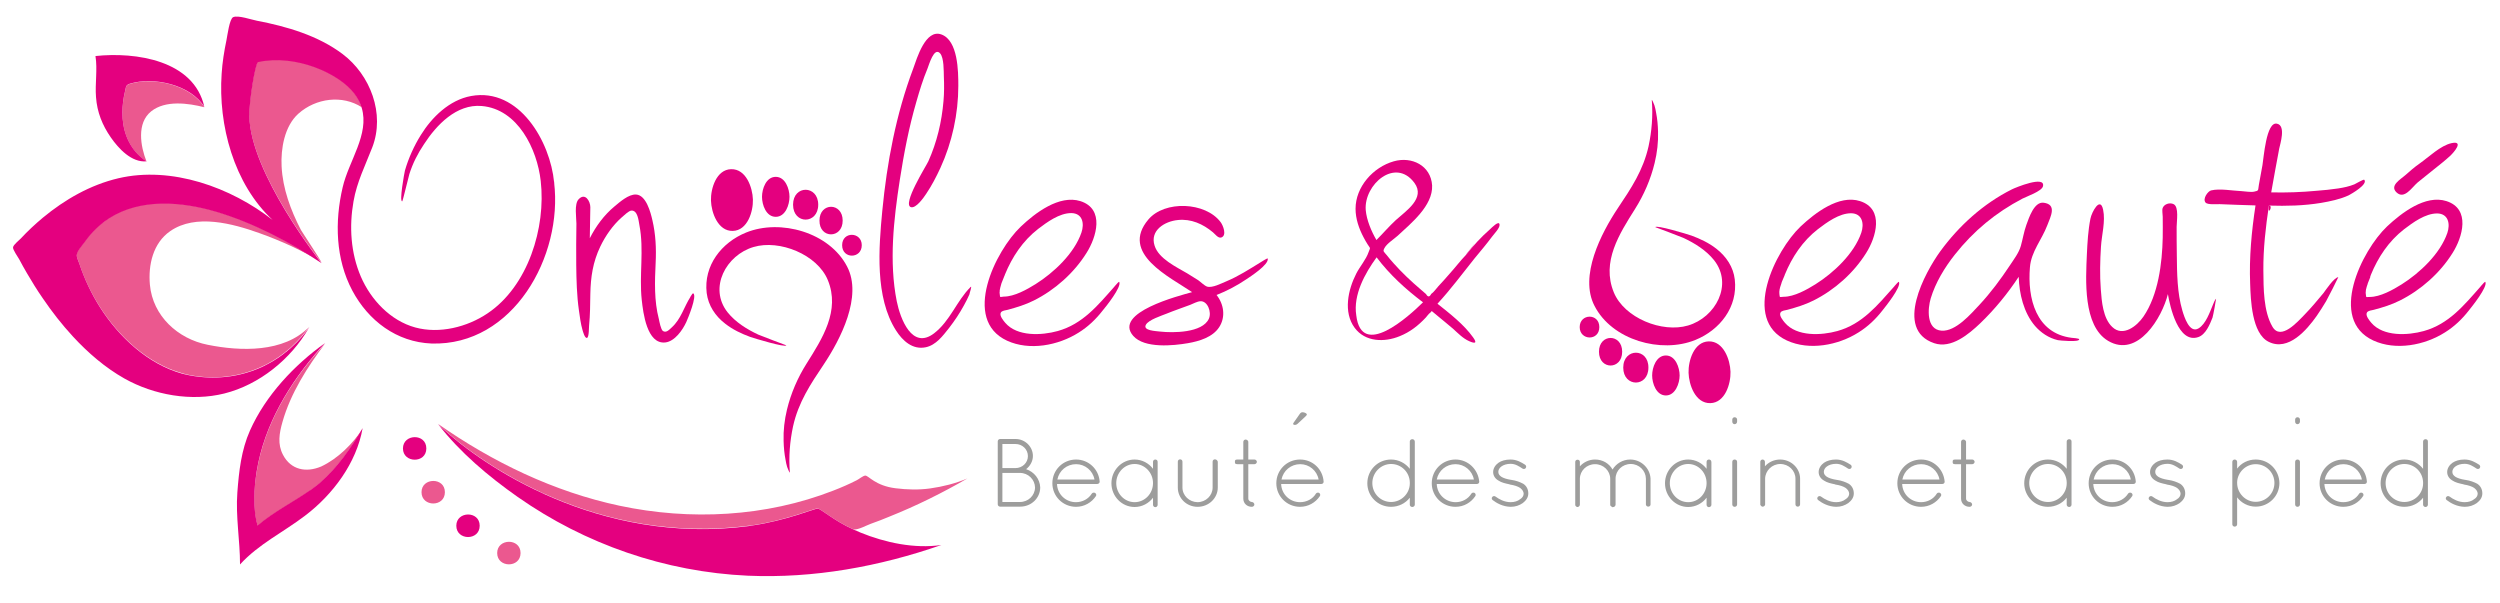 <?xml version="1.0" encoding="utf-8"?>
<!-- Generator: Adobe Illustrator 19.2.0, SVG Export Plug-In . SVG Version: 6.00 Build 0)  -->
<svg version="1.1" id="Layer_1" xmlns="http://www.w3.org/2000/svg" xmlns:xlink="http://www.w3.org/1999/xlink" x="0px" y="0px"
	 viewBox="0 0 1400.9 337.8" style="enable-background:new 0 0 1400.9 337.8;" xml:space="preserve">
<style type="text/css">
	.st0{fill:none;}
	.st1{fill:#9D9D9C;}
	.st2{fill:#EB588F;}
	.st3{fill:#E4007F;}
	.st4{fill:none;stroke:#E4007F;stroke-width:0;stroke-linecap:round;stroke-linejoin:round;}
</style>
<g>
	<path class="st0" d="M624.6,160.5C624.6,160.5,624.6,160.5,624.6,160.5C624.6,160.5,624.6,160.5,624.6,160.5z"/>
	<path class="st0" d="M999.5,166.4c5.9-0.1,12.9-4,17.8-7c10.3-6.5,21.7-17.2,25.7-28.9c1.7-5,0.7-10.8-5.7-10.9
		c-6.6-0.1-13.6,5-18.6,8.8c-8.6,6.6-14.5,15.6-18.6,25.6c-0.9,2.1-0.5,1.1,0,0.1c-1.1,2.7-3.4,7.6-3,10.6
		C997.4,167.1,997,166.4,999.5,166.4z"/>
	<path class="st0" d="M1061.4,160.5C1061.5,160.5,1061.5,160.5,1061.4,160.5C1061.4,160.5,1061.4,160.5,1061.4,160.5z"/>
	<path class="st0" d="M482,298.3c-1.2-0.5-2.4-1-3.5-1.5C496.5,304.6,488.1,300.9,482,298.3z"/>
	<path class="st0" d="M1076.5,245.1c-5.2,0-9.5,3.6-10.5,8.6h20.8C1085.9,248.7,1081.5,245.1,1076.5,245.1z"/>
	<path class="st0" d="M1147.6,260.1c-5.8,0-10.5,4.8-10.5,10.7c0,5.8,4.8,10.6,10.5,10.6c5.7,0,10.3-4.5,10.5-10.1v-0.9
		C1157.9,264.7,1153.3,260.1,1147.6,260.1z"/>
	<path class="st0" d="M387,166.4c0.2-0.4,0.3-0.6,0.4-0.7C387.2,166.1,387,166.5,387,166.4z"/>
	<path class="st0" d="M603,245.1c-5.2,0-9.5,3.6-10.5,8.6h20.8C612.4,248.7,608,245.1,603,245.1z"/>
	<path class="st0" d="M779.5,260.1c-5.8,0-10.5,4.8-10.5,10.7c0,5.8,4.8,10.6,10.5,10.6c5.7,0,10.3-4.5,10.5-10.1v-0.9
		C789.8,264.7,785.2,260.1,779.5,260.1z"/>
	<path class="st0" d="M728.5,245.1c-5.2,0-9.5,3.6-10.5,8.6h20.8C737.9,248.7,733.6,245.1,728.5,245.1z"/>
	<path class="st0" d="M782.3,123.3c5.6-5.2,16.7-12.3,10.4-20.8c-10.7-14.6-28.4,0.9-27.3,15.2c0.4,5.7,3.1,12,6,16.8
		C775.1,130.8,778.5,126.9,782.3,123.3z"/>
	<path class="st0" d="M771.4,144.2c-6.5,8.9-13.1,21-11.4,32.5c2.9,24.7,29.3,0.7,37.4-7.3C787.7,162.2,778.6,153.9,771.4,144.2z"/>
	<path class="st0" d="M946,260c-5.6,0-10.3,4.8-10.3,10.7s4.7,10.7,10.3,10.7c5.7,0,10.3-4.7,10.3-10.7S951.7,260,946,260z"/>
	<path class="st0" d="M635.8,260c-5.6,0-10.3,4.8-10.3,10.7s4.7,10.7,10.3,10.7c5.7,0,10.3-4.7,10.3-10.7S641.4,260,635.8,260z"/>
	<path class="st0" d="M55.2,126.4c2.4-1.9,4.5-3.5,5.9-4.5C59,123.3,57.1,124.8,55.2,126.4z"/>
	<path class="st0" d="M672.6,168.8c-1.7,0.1-4.1,1.5-5.6,2c-4.5,1.6-9,3.2-13.4,5c-2.7,1.1-10,3.5-11.5,6.2c-1.8,3.3,5.6,3.5,8,3.8
		c7.1,0.8,23.7,0.8,27.3-7.2C679.1,174.8,676.6,168.5,672.6,168.8z"/>
	<path class="st0" d="M562.7,166.4c5.9-0.1,12.9-4,17.8-7c10.3-6.5,21.7-17.2,25.7-28.9c1.7-5,0.7-10.8-5.7-10.9
		c-6.6-0.1-13.6,5-18.6,8.8c-8.6,6.6-14.5,15.6-18.6,25.6c-0.9,2.1-0.5,1.1,0,0.1c-1.1,2.7-3.4,7.6-3,10.6
		C560.5,167.1,560.1,166.4,562.7,166.4z"/>
	<path class="st0" d="M815.6,245.1c-5.2,0-9.5,3.6-10.5,8.6h20.8C825,248.7,820.6,245.1,815.6,245.1z"/>
	<path class="st0" d="M1347.3,260.1c-5.8,0-10.5,4.8-10.5,10.7c0,5.8,4.8,10.6,10.5,10.6c5.7,0,10.3-4.5,10.5-10.1v-0.9
		C1357.6,264.7,1353,260.1,1347.3,260.1z"/>
	<path class="st0" d="M159,197.9c-3.8,2.9-8,5.4-12.3,7.5C151.1,203.3,155.2,200.8,159,197.9z"/>
	<path class="st0" d="M146.2,205.6c-0.4,0.2-0.7,0.3-1.1,0.5C145.5,205.9,145.8,205.7,146.2,205.6z"/>
	<path class="st0" d="M160.7,196.5c-0.5,0.4-1,0.8-1.5,1.2C159.7,197.3,160.2,196.9,160.7,196.5z"/>
	<path class="st0" d="M1313.1,245.1c-5.2,0-9.5,3.6-10.5,8.6h20.8C1322.6,248.7,1318.2,245.1,1313.1,245.1z"/>
	<path class="st0" d="M162.2,195.2c-0.3,0.2-0.6,0.5-0.9,0.7C161.7,195.7,161.9,195.5,162.2,195.2z"/>
	<path class="st0" d="M1390.1,160.5C1390.1,160.5,1390.1,160.5,1390.1,160.5C1390.1,160.5,1390.1,160.5,1390.1,160.5z"/>
	<path class="st0" d="M101.9,209.1c0.8,0.2,1.7,0.5,2.5,0.6c-0.7-0.2-1.5-0.4-2.2-0.6C102.1,209.1,102,209.1,101.9,209.1z"/>
	<path class="st0" d="M1328.1,166.4c5.9-0.1,12.9-4,17.8-7c10.3-6.5,21.7-17.2,25.7-28.9c1.7-5,0.7-10.8-5.7-10.9
		c-6.6-0.1-13.6,5-18.6,8.8c-8.6,6.6-14.5,15.6-18.6,25.6c-0.9,2.1-0.5,1.1,0,0.1c-1.1,2.7-3.4,7.6-3,10.6
		C1326,167.1,1325.6,166.4,1328.1,166.4z"/>
	<path class="st0" d="M78.9,88.1c-0.1-0.1-0.1-0.1-0.2-0.2C78.8,88,78.9,88,78.9,88.1z"/>
	<path class="st0" d="M245.4,237.7c0.7,0.7,1.6,1.5,2.4,2.3C247.1,239.2,246.2,238.4,245.4,237.7z"/>
	<path class="st0" d="M1264,260.1c-5.5,0-10.2,4.4-10.4,10.1v0.4c0,5.8,4.8,10.6,10.4,10.6c5.8-0.1,10.5-4.8,10.5-10.6
		S1269.8,260.1,1264,260.1z"/>
	<path class="st0" d="M1183.7,245.1c-5.2,0-9.5,3.6-10.5,8.6h20.8C1193.1,248.7,1188.7,245.1,1183.7,245.1z"/>
	<path class="st0" d="M80.6,89.3c-0.1-0.1-0.3-0.2-0.4-0.3C80.3,89.1,80.4,89.2,80.6,89.3z"/>
	<path class="st0" d="M421.3,294.5c-0.6,0.1-1.1,0.2-1.7,0.2c0.2,0,0.3,0,0.5-0.1C420.5,294.7,420.9,294.6,421.3,294.5z"/>
	<path class="st0" d="M144.3,294.6c-2.6-9.6-2-20.4-0.5-30.2C142.2,274.2,141.6,285,144.3,294.6z"/>
	<path class="st0" d="M163.6,194c-0.1,0-0.1,0.1-0.1,0.1C163.5,194.1,163.5,194.1,163.6,194z"/>
	<path class="st0" d="M182.2,192.4c-0.9,0.9-1.7,1.9-2.6,2.8C180.5,194.3,181.3,193.3,182.2,192.4z"/>
	<path class="st1" d="M575,262.9c2.2-1.7,3.8-4.4,3.8-7.4c0-5.2-4.4-9.5-9.7-9.5h-8.7c-0.7,0-1.3,0.6-1.3,1.3v35.3
		c0,0.7,0.6,1.3,1.3,1.3h11.3c6.2,0,11.2-4.8,11.2-10.8C582.7,268.4,579.5,264.4,575,262.9z M561.7,248.8h7.3c3.9,0,7,3,7,6.8
		c0,3.7-3.1,6.7-7,6.7h-7.3V248.8z M571.5,281.3h-9.8V265h9.8c4.7,0,8.4,3.7,8.5,8.2C579.9,277.7,576.2,281.3,571.5,281.3z"/>
	<path class="st1" d="M603,257.5c-7.4,0-13.3,5.9-13.3,13.3c0,7.3,5.9,13.2,13.3,13.2c4.6,0,8.7-2.4,11.1-6c0.4-0.6,0.2-1.4-0.5-1.8
		c-0.6-0.3-1.4-0.2-1.8,0.4c-1.9,3-5.2,4.8-8.9,4.8c-5.7,0-10.4-4.4-10.6-10.2h22.5c0.7,0,1.4-0.5,1.4-1.2v-0.2
		C615.7,262.9,610,257.5,603,257.5z M592.5,268.7c1-5,5.3-8.6,10.5-8.6c5,0,9.4,3.6,10.3,8.6H592.5z"/>
	<path class="st1" d="M647.4,257.5c-0.7,0-1.3,0.5-1.3,1.3v3.9c-2.3-3.1-6.1-5.2-10.3-5.2c-7.2,0-13,6-13,13.3s5.8,13.3,13,13.3
		c4.2,0,8-2.1,10.3-5.2v4c0,0.7,0.6,1.3,1.3,1.3c0.7,0,1.3-0.6,1.3-1.3v-23.9C648.8,258,648.1,257.5,647.4,257.5z M635.8,281.4
		c-5.6,0-10.3-4.7-10.3-10.7c0-5.9,4.7-10.7,10.3-10.7c5.6,0,10.3,4.8,10.3,10.7C646.1,276.7,641.4,281.4,635.8,281.4z"/>
	<path class="st1" d="M680.8,257.4c-0.7,0-1.3,0.5-1.3,1.3v14.5c0,4.5-3.8,8.2-8.5,8.2c-4.6-0.1-8.4-3.7-8.4-8.2v-14.5
		c0-0.8-0.6-1.3-1.3-1.3s-1.3,0.5-1.3,1.3v14.5c0,6,4.9,10.8,11.1,10.8c6.3,0,11.3-4.9,11.3-10.8v-14.5
		C682.2,258,681.6,257.4,680.8,257.4z"/>
	<path class="st1" d="M703,257.5h-3.5v-9.9c0-0.6-0.7-1.3-1.5-1.3c-0.7,0-1.3,0.6-1.3,1.3v9.9h-3.4c-1.3,0-1.3,0.6-1.3,1.3
		s0,1.3,1.3,1.3h3.4v19.3c0,2.7,2.1,4.6,4.8,4.6c0.7,0,1.4-0.6,1.4-1.3c0-0.7-0.7-1.4-1.4-1.4c-0.7,0-2-0.7-2-1.9v-19.3h3.5
		c0.7,0,1.3-0.7,1.3-1.3S703.7,257.5,703,257.5z"/>
	<path class="st1" d="M728.5,257.5c-7.4,0-13.3,5.9-13.3,13.3c0,7.3,5.9,13.2,13.3,13.2c4.6,0,8.7-2.4,11.1-6
		c0.4-0.6,0.2-1.4-0.4-1.8c-0.6-0.3-1.4-0.2-1.8,0.4c-1.8,3-5.2,4.8-8.9,4.8c-5.7,0-10.4-4.4-10.6-10.2h22.5c0.7,0,1.3-0.5,1.3-1.2
		v-0.2C741.2,262.9,735.6,257.5,728.5,257.5z M718.1,268.7c1-5,5.3-8.6,10.5-8.6c5,0,9.4,3.6,10.3,8.6H718.1z"/>
	<path class="st1" d="M725.4,238.1c0.7,0,1.1-0.1,1.8-0.7l4.5-4.2c0.3-0.3,0.6-0.6,0.6-1c0-0.5-1.3-1.2-2.4-1.2
		c-0.7,0-1.1,0.3-1.6,1l-3.5,5c-0.1,0.2-0.2,0.4-0.2,0.6C724.7,237.9,725,238.1,725.4,238.1z"/>
	<path class="st1" d="M791.4,246.1c-0.8,0-1.4,0.6-1.4,1.3v15.3c-2.4-3.1-6.2-5.2-10.5-5.2c-7.4,0-13.3,5.9-13.3,13.3
		c0,7.3,5.9,13.2,13.3,13.2c4.3,0,8.1-2,10.5-5.1v3.9c0,0.7,0.6,1.3,1.4,1.3c0.7,0,1.4-0.6,1.4-1.3v-35.3
		C792.8,246.7,792.2,246.1,791.4,246.1z M790,271.2c-0.2,5.6-4.9,10.1-10.5,10.1c-5.8,0-10.5-4.7-10.5-10.6
		c0-5.9,4.8-10.7,10.5-10.7c5.7,0,10.3,4.5,10.5,10.2V271.2z"/>
	<path class="st1" d="M815.6,257.5c-7.4,0-13.3,5.9-13.3,13.3c0,7.3,5.9,13.2,13.3,13.2c4.7,0,8.7-2.4,11.1-6
		c0.4-0.6,0.2-1.4-0.4-1.8c-0.6-0.3-1.4-0.2-1.8,0.4c-1.8,3-5.2,4.8-8.8,4.8c-5.7,0-10.4-4.4-10.6-10.2h22.5c0.7,0,1.3-0.5,1.3-1.2
		v-0.2C828.2,262.9,822.6,257.5,815.6,257.5z M805.1,268.7c1-5,5.3-8.6,10.5-8.6c5,0,9.4,3.6,10.3,8.6H805.1z"/>
	<path class="st1" d="M853.6,271.1c-1.9-1-4-1.8-6.7-2.2h-0.1c-2.5-0.4-4.4-1-5.6-1.8c-1.1-0.8-1.6-1.6-1.6-2.7s0.6-2.2,1.7-3
		c1.2-0.9,3-1.5,5.2-1.5c2.7,0,4.7,1.4,6.7,2.7c0.6,0.4,1.5,0.2,1.8-0.4c0.4-0.6,0.2-1.4-0.4-1.8c-2.1-1.3-4.6-2.9-8.2-2.9
		c-2.8,0-5.1,0.7-6.7,1.8c-1.7,1.2-3,3.1-3,5.2c0,2.1,1.2,3.8,3,4.8c1.6,1.1,3.8,1.6,6.2,2.1l0.1,0.1c2.7,0.4,4.6,1.1,5.8,1.9
		c1.4,1.1,1.9,2,2,3.2c0,1.2-0.7,2.4-2.1,3.2c-1.2,1-3.1,1.6-5.2,1.6c-3.5,0-6.5-1.7-8.4-3.1c-0.6-0.5-1.5-0.4-1.9,0.2
		c-0.4,0.5-0.4,1.2,0.2,1.7c2.2,1.7,5.7,3.7,10.1,3.8c2.7,0,4.9-0.8,6.8-2.1c1.8-1.4,3.1-3.1,3.1-5.4S855.4,272.3,853.6,271.1z"/>
	<path class="st1" d="M913.5,257.5c-4.2,0-7.9,2.3-9.9,5.6c-1.9-3.4-5.5-5.6-9.8-5.6c-3.4,0-6.4,1.5-8.5,3.8v-2.5
		c0-0.7-0.6-1.2-1.3-1.2c-0.7,0-1.3,0.5-1.3,1.2v9.1v0.4v14.5v0.3c0.2,0.5,0.6,0.9,1.1,1h0.2h0.2c0.1,0,0.2,0,0.2-0.1
		c0.1,0,0.3-0.1,0.3-0.2c0.4-0.2,0.6-0.6,0.6-1v-14.5c0-4.5,3.8-8.2,8.5-8.2c4.7,0,8.5,3.7,8.5,8.2v14.5v0.1v0.2
		c0.1,0.1,0.1,0.1,0.1,0.2c0.1,0.1,0.1,0.1,0.1,0.1c0.1,0.1,0.1,0.1,0.1,0.1c0.1,0,0.1,0.1,0.1,0.1l0.2,0.2c0.1,0.1,0.1,0.1,0.2,0.1
		c0.1,0.1,0.2,0.2,0.3,0.2c0,0,0.1,0.1,0.1,0.1h0.1h0.2c0.2,0,0.4-0.1,0.7-0.2c0.3-0.2,0.6-0.4,0.7-0.7V283c0,0,0.1-0.1,0.1-0.1
		v-0.2v-14.5c0-4.5,3.8-8.2,8.5-8.2c4.7,0,8.4,3.7,8.5,8.2v14.5c0,0.6,0.6,1.2,1.3,1.2c0.8,0,1.3-0.6,1.3-1.2v-14.5
		C924.6,262.3,919.6,257.5,913.5,257.5z"/>
	<path class="st1" d="M957.6,257.5c-0.7,0-1.3,0.5-1.3,1.3v3.9c-2.3-3.1-6.1-5.2-10.3-5.2c-7.2,0-13,6-13,13.3s5.8,13.3,13,13.3
		c4.2,0,8-2.1,10.3-5.2v4c0,0.7,0.6,1.3,1.3,1.3s1.4-0.6,1.4-1.3v-23.9C959,258,958.4,257.5,957.6,257.5z M946,281.4
		c-5.6,0-10.3-4.7-10.3-10.7c0-5.9,4.7-10.7,10.3-10.7c5.7,0,10.3,4.8,10.3,10.7C956.3,276.7,951.7,281.4,946,281.4z"/>
	<path class="st1" d="M972,257.5c-0.7,0-1.3,0.5-1.3,1.3v23.9c0,0.7,0.6,1.3,1.3,1.3c0.8,0,1.4-0.6,1.4-1.3v-23.9
		C973.4,258,972.8,257.5,972,257.5z"/>
	<path class="st1" d="M972,233.8c-0.7,0-1.3,0.6-1.3,1.3v1.2c0,0.8,0.6,1.4,1.3,1.4c0.8,0,1.4-0.7,1.4-1.4v-1.2
		C973.4,234.4,972.8,233.8,972,233.8z"/>
	<path class="st1" d="M997.5,257.5c-3.4,0-6.5,1.5-8.5,3.8v-2.5c0-0.7-0.6-1.3-1.3-1.3c-0.8,0-1.3,0.6-1.3,1.3v9v0.4v14.4v0.3
		c0,0,0.1,0.1,0.1,0.1s0,0.1,0.1,0.2c0.2,0.3,0.5,0.6,0.9,0.7h0.3c0.4,0,0.8-0.2,1-0.5c0.2-0.2,0.2-0.4,0.3-0.6v-0.2v-14.4
		c0.1-4.5,3.9-8.2,8.5-8.2c4.7,0,8.5,3.7,8.5,8.2v14.4c0,0.8,0.6,1.3,1.3,1.3s1.3-0.5,1.3-1.3v-14.4
		C1008.7,262.4,1003.7,257.5,997.5,257.5z"/>
	<path class="st1" d="M1036,271.1c-1.9-1-4-1.8-6.7-2.2h-0.1c-2.5-0.4-4.4-1-5.6-1.8c-1.1-0.8-1.6-1.6-1.6-2.7s0.6-2.2,1.7-3
		c1.2-0.9,3-1.5,5.2-1.5c2.7,0,4.7,1.4,6.7,2.7c0.6,0.4,1.5,0.2,1.8-0.4c0.4-0.6,0.2-1.4-0.4-1.8c-2.1-1.3-4.6-2.9-8.2-2.9
		c-2.8,0-5.1,0.7-6.7,1.8c-1.7,1.2-3,3.1-3,5.2c0,2.1,1.2,3.8,3,4.8c1.6,1.1,3.8,1.6,6.2,2.1l0.1,0.1c2.7,0.4,4.6,1.1,5.8,1.9
		c1.4,1.1,1.9,2,2,3.2c0,1.2-0.7,2.4-2.1,3.2c-1.2,1-3.1,1.6-5.2,1.6c-3.5,0-6.5-1.7-8.4-3.1c-0.6-0.5-1.5-0.4-1.9,0.2
		c-0.4,0.5-0.4,1.2,0.2,1.7c2.2,1.7,5.7,3.7,10.1,3.8c2.7,0,4.9-0.8,6.8-2.1c1.8-1.4,3.1-3.1,3.1-5.4S1037.8,272.3,1036,271.1z"/>
	<path class="st1" d="M1076.5,257.5c-7.4,0-13.3,5.9-13.3,13.3c0,7.3,5.9,13.2,13.3,13.2c4.6,0,8.7-2.4,11.1-6
		c0.4-0.6,0.2-1.4-0.5-1.8c-0.6-0.3-1.4-0.2-1.8,0.4c-1.8,3-5.2,4.8-8.8,4.8c-5.7,0-10.4-4.4-10.6-10.2h22.5c0.7,0,1.3-0.5,1.3-1.2
		v-0.2C1089.1,262.9,1083.5,257.5,1076.5,257.5z M1066,268.7c1-5,5.3-8.6,10.5-8.6c5,0,9.4,3.6,10.3,8.6H1066z"/>
	<path class="st1" d="M1105.2,257.5h-3.5v-9.9c0-0.6-0.7-1.3-1.5-1.3c-0.7,0-1.3,0.6-1.3,1.3v9.9h-3.4c-1.3,0-1.3,0.6-1.3,1.3
		s0,1.3,1.3,1.3h3.4v19.3c0,2.7,2.1,4.6,4.8,4.6c0.7,0,1.4-0.6,1.4-1.3c0-0.7-0.7-1.4-1.4-1.4c-0.7,0-2-0.7-2-1.9v-19.3h3.5
		c0.7,0,1.3-0.7,1.3-1.3S1105.9,257.5,1105.2,257.5z"/>
	<path class="st1" d="M1159.5,246.1c-0.8,0-1.4,0.6-1.4,1.3v15.3c-2.4-3.1-6.2-5.2-10.5-5.2c-7.4,0-13.3,5.9-13.3,13.3
		c0,7.3,5.9,13.2,13.3,13.2c4.3,0,8.1-2,10.5-5.1v3.9c0,0.7,0.6,1.3,1.4,1.3c0.7,0,1.3-0.6,1.3-1.3v-35.3
		C1160.9,246.7,1160.3,246.1,1159.5,246.1z M1158.1,271.2c-0.2,5.6-4.9,10.1-10.5,10.1c-5.8,0-10.5-4.7-10.5-10.6
		c0-5.9,4.8-10.7,10.5-10.7c5.7,0,10.3,4.5,10.5,10.2V271.2z"/>
	<path class="st1" d="M1183.7,257.5c-7.4,0-13.3,5.9-13.3,13.3c0,7.3,5.9,13.2,13.3,13.2c4.7,0,8.7-2.4,11.1-6
		c0.4-0.6,0.2-1.4-0.5-1.8c-0.6-0.3-1.4-0.2-1.8,0.4c-1.9,3-5.2,4.8-8.9,4.8c-5.7,0-10.4-4.4-10.6-10.2h22.5c0.7,0,1.3-0.5,1.3-1.2
		v-0.2C1196.3,262.9,1190.7,257.5,1183.7,257.5z M1173.2,268.7c1-5,5.3-8.6,10.5-8.6c5,0,9.4,3.6,10.3,8.6H1173.2z"/>
	<path class="st1" d="M1221.7,271.1c-1.9-1-4-1.8-6.7-2.2h-0.1c-2.5-0.4-4.4-1-5.6-1.8c-1.1-0.8-1.6-1.6-1.6-2.7s0.6-2.2,1.7-3
		c1.2-0.9,3-1.5,5.2-1.5c2.7,0,4.7,1.4,6.7,2.7c0.6,0.4,1.5,0.2,1.8-0.4c0.4-0.6,0.2-1.4-0.4-1.8c-2.1-1.3-4.6-2.9-8.2-2.9
		c-2.8,0-5.1,0.7-6.7,1.8c-1.7,1.2-3,3.1-3,5.2c0,2.1,1.2,3.8,3,4.8c1.6,1.1,3.8,1.6,6.2,2.1l0.1,0.1c2.7,0.4,4.6,1.1,5.8,1.9
		c1.4,1.1,1.9,2,2,3.2c0,1.2-0.7,2.4-2.1,3.2c-1.2,1-3.1,1.6-5.2,1.6c-3.5,0-6.5-1.7-8.4-3.1c-0.6-0.5-1.5-0.4-1.9,0.2
		c-0.4,0.5-0.4,1.2,0.2,1.7c2.2,1.7,5.7,3.7,10.1,3.8c2.7,0,4.9-0.8,6.8-2.1c1.8-1.4,3.1-3.1,3.1-5.4S1223.5,272.3,1221.7,271.1z"/>
	<path class="st1" d="M1264,257.5c-4.3,0-8.1,2-10.4,5.1v-3.8c0-0.7-0.6-1.3-1.4-1.3c-0.7,0-1.3,0.6-1.3,1.3v35
		c0,0.7,0.6,1.3,1.3,1.3c0.8,0,1.4-0.6,1.4-1.3v-15.1c2.3,3.1,6.2,5.2,10.4,5.2c7.4,0,13.3-6,13.3-13.2
		C1277.2,263.4,1271.4,257.5,1264,257.5z M1264,281.2c-5.7,0-10.4-4.8-10.4-10.6v-0.4c0.2-5.6,4.9-10.1,10.4-10.1
		c5.8,0,10.5,4.7,10.5,10.5C1274.5,276.5,1269.8,281.2,1264,281.2z"/>
	<path class="st1" d="M1287.4,233.8c-0.7,0-1.3,0.6-1.3,1.3v1.2c0,0.8,0.6,1.4,1.3,1.4c0.8,0,1.4-0.7,1.4-1.4v-1.2
		C1288.8,234.4,1288.2,233.8,1287.4,233.8z"/>
	<path class="st1" d="M1287.4,257.5c-0.7,0-1.3,0.5-1.3,1.3v23.9c0,0.7,0.6,1.3,1.3,1.3c0.8,0,1.4-0.6,1.4-1.3v-23.9
		C1288.8,258,1288.2,257.5,1287.4,257.5z"/>
	<path class="st1" d="M1313.1,257.5c-7.4,0-13.3,5.9-13.3,13.3c0,7.3,5.9,13.2,13.3,13.2c4.7,0,8.7-2.4,11.1-6
		c0.4-0.6,0.2-1.4-0.4-1.8c-0.6-0.3-1.4-0.2-1.8,0.4c-1.9,3-5.2,4.8-8.9,4.8c-5.7,0-10.4-4.4-10.6-10.2h22.5c0.7,0,1.3-0.5,1.3-1.2
		v-0.2C1325.8,262.9,1320.2,257.5,1313.1,257.5z M1302.7,268.7c1-5,5.3-8.6,10.5-8.6c5,0,9.4,3.6,10.3,8.6H1302.7z"/>
	<path class="st1" d="M1359.2,246.1c-0.8,0-1.4,0.6-1.4,1.3v15.3c-2.4-3.1-6.2-5.2-10.5-5.2c-7.4,0-13.3,5.9-13.3,13.3
		c0,7.3,5.9,13.2,13.3,13.2c4.3,0,8.1-2,10.5-5.1v3.9c0,0.7,0.6,1.3,1.4,1.3c0.7,0,1.3-0.6,1.3-1.3v-35.3
		C1360.6,246.7,1360,246.1,1359.2,246.1z M1357.8,271.2c-0.2,5.6-4.9,10.1-10.5,10.1c-5.8,0-10.5-4.7-10.5-10.6
		c0-5.9,4.8-10.7,10.5-10.7c5.7,0,10.3,4.5,10.5,10.2V271.2z"/>
	<path class="st1" d="M1388.2,271.1c-1.9-1-4-1.8-6.7-2.2h-0.1c-2.5-0.4-4.4-1-5.6-1.8c-1.1-0.8-1.6-1.6-1.6-2.7s0.6-2.2,1.7-3
		c1.2-0.9,3-1.5,5.2-1.5c2.7,0,4.7,1.4,6.7,2.7c0.6,0.4,1.5,0.2,1.8-0.4c0.4-0.6,0.2-1.4-0.4-1.8c-2.1-1.3-4.6-2.9-8.2-2.9
		c-2.8,0-5.1,0.7-6.7,1.8c-1.7,1.2-3,3.1-3,5.2c0,2.1,1.2,3.8,3,4.8c1.6,1.1,3.8,1.6,6.2,2.1l0.1,0.1c2.7,0.4,4.6,1.1,5.8,1.9
		c1.4,1.1,1.9,2,2,3.2c0,1.2-0.7,2.4-2.1,3.2c-1.2,1-3.1,1.6-5.2,1.6c-3.5,0-6.5-1.7-8.4-3.1c-0.6-0.5-1.5-0.4-1.9,0.2
		c-0.4,0.5-0.4,1.2,0.2,1.7c2.2,1.7,5.7,3.7,10.1,3.8c2.7,0,4.9-0.8,6.8-2.1c1.8-1.4,3.1-3.1,3.1-5.4S1390,272.3,1388.2,271.1z"/>
	<path class="st2" d="M488,293.5c3.6-1.3,7.1-2.6,10.6-4.1c15-6,29.5-13.2,43.5-21.3c-6.6,2.8-13.8,4.6-20.9,5.6
		c-6.4,0.9-13,0.7-19.4-0.1c-11.3-1.4-15.1-7.1-16.9-7.1c-1.2,0-3.7,2.1-4.8,2.6c-4.3,2.2-8.7,4.1-13.1,5.8
		c-37.9,14.8-80.2,16.9-119.8,8.5c-36.7-7.8-71.1-24.4-101.8-45.9c0.8,0.8,1.6,1.5,2.4,2.3c22.3,20.6,87.4,65.8,171.7,54.8
		c0.6-0.1,1.1-0.1,1.7-0.2c19-2.7,35-9.5,36.9-9.5c1.6,0,9.2,6.8,19.4,11.4c0,0,0.4,0.1,0.9,0.4C481.1,296.9,485.5,294.4,488,293.5z
		"/>
	<path class="st2" d="M478.4,296.8c-0.3-0.1-0.5-0.2-0.8-0.4C477.6,296.4,477.8,296.5,478.4,296.8z"/>
	<path class="st3" d="M478.4,296.8c-0.6-0.3-0.8-0.4-0.8-0.4c-10.2-4.6-17.8-11.4-19.4-11.4c-1.9,0-17.9,6.8-36.9,9.5
		c-0.4,0.1-0.8,0.1-1.2,0.2c-0.2,0-0.3,0-0.5,0.1c-84.3,11-149.5-34.2-171.7-54.8c-0.9-0.8-1.7-1.6-2.4-2.3
		c12.2,15.8,28.3,29.3,44.5,40.7c37.9,26.6,82.8,42.1,129.1,44.2c36.9,1.6,73.6-5.1,108.4-17.2c-15.1,2.2-31.4-1.3-45.4-7
		C488.1,300.9,496.5,304.6,478.4,296.8z"/>
	<path class="st3" d="M478.4,296.8c1.2,0.5,2.3,1,3.5,1.5C480.6,297.7,479.3,297.1,478.4,296.8c-0.4-0.2-0.8-0.3-0.8-0.4
		C477.9,296.6,478.2,296.7,478.4,296.8z"/>
	<path class="st3" d="M238.9,251.3c0-8.6-13.1-8.3-13.1,0C225.8,259.6,238.9,259.8,238.9,251.3z"/>
	<path class="st2" d="M236.2,275.8c0,8.4,13.1,8.5,13.1,0C249.3,267.3,236.2,267.5,236.2,275.8z"/>
	<path class="st3" d="M255.7,294.6c0,8.4,13.1,8.5,13.1,0C268.8,286.1,255.7,286.3,255.7,294.6z"/>
	<path class="st2" d="M278.6,309.9c0,8.4,13.1,8.5,13.1,0C291.7,301.4,278.6,301.6,278.6,309.9z"/>
	<path class="st3" d="M322.9,148.5c0.1,8.4,0.3,17,1.5,25.4c0.5,3.6,1,7.5,2,11c0.2,0.6,1.3,5,2.6,4.4c1.1-0.5,1-6,1.1-6.9
		c0.6-5.9,0.6-11.8,0.7-17.7c0.2-9.5,1.4-17.8,5.6-26.6c2.9-6,7-11.9,12-16.3c1.2-1,3.9-3.7,5.4-3.8c3.5-0.2,4,5.4,4.5,8.2
		c2.7,13.9-0.2,27.9,1.3,41.8c0.8,7.3,2.9,25,13.2,23.9c5.3-0.6,9.7-6.9,11.8-11.5c0.9-2,6.1-14.5,3.9-16c-0.3-0.2-0.9,0.7-1.3,1.4
		c0,0.1-0.2,0.3-0.4,0.7c-3.6,5.7-5.2,12.3-10.4,17c-1.6,1.5-3.1,3.1-4.9,2c-1.2-0.8-2-5.3-2.3-6.7c-2.7-10.3-2.3-21.1-1.8-31.6
		c0.4-8,0-16-1.8-23.7c-1-4.4-3.5-14.2-9.2-14.5c-4.2-0.2-9.1,4.2-12.1,6.7c-5.8,4.8-10.4,11.1-13.8,17.8c0-5.8,0.3-11.6,0.3-17.4
		c0-3.3-2.9-8.4-6.6-4.4c-2.5,2.7-1.2,10.3-1.2,13.6C322.9,132.9,322.8,140.7,322.9,148.5z"/>
	<path class="st3" d="M387.4,165.7c0.2-0.4-0.9,1.5-0.4,0.7C387,166.5,387.2,166.1,387.4,165.7z"/>
	<path class="st3" d="M543.9,160.8c-7.9,7.9-11.4,19-20.5,26c-12.3,9.4-18.9-8.1-20.9-18c-4.4-22.1-1.7-45.9,1.7-67.9
		c2.3-14.8,5.1-29.5,9.3-43.9c1.8-6.3,3.7-12.5,6.2-18.5c0.9-2.2,3.7-12.4,7.1-8.6c2.2,2.5,2,9.9,2.1,13.1c0.2,4.5,0.2,9.1-0.2,13.6
		c-1,11.8-3.7,23.1-8.5,33.8c-1.2,2.6-14.9,24.3-9.7,25.7c2.8,0.7,7-5.2,8.5-7.5c3.1-4.6,5.7-9.6,8-14.6c6.5-14.2,10-30.2,10-45.9
		c0-8-0.1-25.4-9.5-28.8c-8.9-3.2-13.7,13.4-15.8,19.2c-9.6,25.5-14.7,52.6-17.3,79.6c-2,20.9-4.2,48.5,7.7,67.1
		c3.7,5.8,9.3,10.9,16.6,9.4c5.8-1.2,9.6-6.4,13.1-10.8c3.1-4,5.9-8.2,8.3-12.6c1.1-2,2.2-4.1,3.1-6.2
		C543.2,164.5,544.9,159.8,543.9,160.8z"/>
	<path class="st3" d="M624.6,160.5C624.6,160.5,624.6,160.5,624.6,160.5C626.6,158.1,623.5,161.7,624.6,160.5z"/>
	<path class="st3" d="M627.2,158c-0.2-0.4-1.6,1.3-2.3,2.1c-0.2,0.2-0.3,0.3-0.3,0.4c0,0,0,0,0,0c-0.1,0.1-0.1,0.2-0.2,0.2l0,0h0
		c0,0,0,0,0,0c-9.2,10.4-17.7,20.9-31.7,24.8c-9,2.5-22.7,3.2-29.4-4.6c-1-1.2-3.4-4-2.5-5.7c0.6-1.2,2.8-1.3,3.9-1.6
		c5.1-1.4,9.8-2.8,14.6-5.2c11.8-5.9,22.5-15.4,29.5-26.6c5.6-8.8,10.4-24.7-3.4-29.1C593.5,109,580,119.4,572,127
		c-14.2,13.5-33.2,52.1-7.7,63.9c12.6,5.8,28.7,2.7,40.1-4.5c5.3-3.3,9.7-7.5,13.5-12.4C619.6,172,628.6,160.8,627.2,158z
		 M560.2,164.7c-0.1-0.5-0.1-0.9,0-1.5c0-0.1,0-0.3,0-0.5c0.1-1,0.5-2.1,0.8-3.3c0.1-0.2,0.1-0.4,0.2-0.7c0.5-1.2,1-2.5,1.4-3.5
		c0-0.1,0.1-0.2,0.1-0.3c0-0.1,0-0.1,0.1-0.2s0-0.1,0.1-0.2c0-0.1,0.1-0.2,0.1-0.3c0,0,0,0,0,0c0-0.1,0.1-0.1,0.1-0.2
		c0,0,0-0.1,0-0.1c4.1-10,10-18.9,18.6-25.6c5-3.8,11.9-8.9,18.6-8.9c6.4,0.1,7.4,5.9,5.7,10.9c-4,11.7-15.5,22.5-25.7,28.9
		c-4.8,3-11.9,7-17.8,7C560.1,166.4,560.5,167,560.2,164.7z"/>
	<path class="st3" d="M1061.4,160.5C1061.4,160.5,1061.4,160.5,1061.4,160.5C1063.4,158.1,1060.4,161.7,1061.4,160.5z"/>
	<path class="st3" d="M1064.1,158c-0.2-0.4-1.6,1.3-2.3,2.1c-0.2,0.2-0.3,0.3-0.3,0.4c0,0,0,0,0,0c-0.1,0.1-0.1,0.1-0.2,0.2
		c0,0,0,0,0,0c0,0,0,0,0,0c-9.2,10.3-17.7,20.9-31.7,24.8c-9,2.5-22.7,3.2-29.4-4.6c-1-1.2-3.4-4-2.5-5.7c0.6-1.2,2.8-1.3,3.9-1.6
		c5.1-1.4,9.8-2.8,14.6-5.2c11.8-5.9,22.5-15.4,29.5-26.6c5.6-8.8,10.3-24.7-3.4-29.1c-11.8-3.8-25.3,6.7-33.3,14.2
		c-14.2,13.5-33.2,52.1-7.7,63.9c12.6,5.8,28.7,2.7,40.1-4.5c5.3-3.3,9.7-7.5,13.5-12.4C1056.4,172,1065.5,160.8,1064.1,158z
		 M997.1,164.7c-0.2-1.5,0.2-3.3,0.9-5.2c0.1-0.2,0.1-0.4,0.2-0.6c0-0.1,0.1-0.2,0.1-0.4c0.1-0.2,0.1-0.4,0.2-0.6
		c0.5-1.2,1-2.4,1.4-3.3c0,0,0-0.1,0.1-0.2c0,0,0-0.1,0-0.1v0c0-0.1,0.1-0.2,0.1-0.3c4.1-10,10-18.9,18.6-25.6
		c5-3.8,11.9-8.9,18.6-8.9c6.3,0.1,7.4,5.9,5.7,10.9c-4,11.7-15.5,22.5-25.7,28.9c-4.8,3-11.9,7-17.8,7
		C997,166.4,997.4,167,997.1,164.7z"/>
	<path class="st3" d="M1390.1,160.5C1390.1,160.5,1390.1,160.5,1390.1,160.5C1392.1,158.1,1389,161.7,1390.1,160.5z"/>
	<path class="st3" d="M1328.4,154.8L1328.4,154.8C1328.4,154.8,1328.4,154.8,1328.4,154.8L1328.4,154.8z M1392.7,158
		c-0.2-0.4-1.6,1.3-2.3,2.1c-0.2,0.2-0.3,0.3-0.3,0.4c0,0,0,0,0,0c-0.1,0.1-0.1,0.2-0.2,0.2c0,0,0,0,0,0h0c0,0,0,0,0,0
		c-9.2,10.4-17.7,20.9-31.7,24.8c-9,2.5-22.7,3.2-29.4-4.6c-1-1.2-3.4-4-2.5-5.7c0.6-1.2,2.8-1.3,3.9-1.6c5.2-1.4,9.8-2.8,14.6-5.2
		c11.8-5.9,22.5-15.4,29.5-26.6c5.6-8.8,10.3-24.7-3.4-29.1c-11.8-3.8-25.3,6.7-33.3,14.2c-14.2,13.5-33.2,52.1-7.7,63.9
		c12.6,5.8,28.7,2.7,40.1-4.5c5.3-3.3,9.7-7.5,13.5-12.4C1385,172,1394.1,160.8,1392.7,158z M1325.7,164.7c-0.1-0.4-0.1-0.8,0-1.3
		c0-0.1,0-0.3,0-0.4c0-0.2,0.1-0.4,0.1-0.6c0-0.2,0-0.3,0.1-0.5c0.2-0.8,0.4-1.6,0.7-2.4c0.1-0.2,0.2-0.4,0.2-0.7
		c0.2-0.5,0.4-1,0.6-1.5c0.1-0.2,0.2-0.4,0.2-0.5c0.2-0.4,0.3-0.7,0.4-1c0.1-0.2,0.1-0.3,0.2-0.5c0,0,0,0,0-0.1c0,0,0,0,0,0
		c0,0,0,0,0,0l0,0c0,0,0-0.1,0-0.1c0,0,0,0,0,0v0c0,0,0,0,0-0.1c0,0,0,0,0,0c0,0,0-0.1,0-0.1c0-0.1,0.1-0.1,0.1-0.2
		c0,0,0-0.1,0.1-0.2c0,0,0-0.1,0-0.1v0c0-0.1,0.1-0.2,0.1-0.3c4.1-10,10-18.9,18.6-25.6c5-3.8,11.9-8.9,18.6-8.9
		c6.3,0.1,7.4,5.9,5.7,10.9c-4,11.7-15.5,22.5-25.7,28.9c-4.8,3-11.9,7-17.8,7C1325.6,166.4,1326,167,1325.7,164.7z M1328.4,154.8
		L1328.4,154.8C1328.4,154.8,1328.4,154.8,1328.4,154.8L1328.4,154.8z M1328.4,154.9C1328.4,154.9,1328.4,154.9,1328.4,154.9
		C1328.4,154.9,1328.4,154.9,1328.4,154.9L1328.4,154.9z"/>
	<path class="st3" d="M710.4,144.9c-0.1-0.5-3.8,2-4.2,2.2c-6.2,3.8-12.2,7.7-18.9,10.5c-2.9,1.2-8,3.9-10.9,3
		c-1.5-0.5-3.8-2.8-5-3.6c-2-1.3-4.1-2.5-6.1-3.8c-6.1-3.6-16-8.2-18.3-15.5c-2.8-8.6,5.7-13.7,13-14.4c7.4-0.8,14.1,2.2,19.7,6.9
		c1.2,1,2.9,3.4,4.6,2.9c3.4-1.1,1-6.9-0.3-8.6c-8.5-11.4-31.4-12.3-40.5-1.5c-16.1,19,12,32.2,24.5,40.7c-7.2,2-44.4,11.5-33,24.5
		c6.3,7.2,22.6,5.5,30.7,4.1c6.3-1.1,13.8-3.3,17.5-9c3.7-5.7,2.6-12.9-1.5-18c5.9-2.3,11.5-5.3,16.7-8.8
		C700.5,155.1,711.1,148.3,710.4,144.9z M677.4,178.6c-3.6,8-20.2,8-27.3,7.2c-2.4-0.3-9.8-0.5-8-3.8c1.5-2.8,8.8-5.1,11.5-6.2
		c4.4-1.8,8.9-3.3,13.4-5c1.5-0.6,3.9-1.9,5.6-2C676.6,168.5,679.1,174.8,677.4,178.6z"/>
	<path class="st3" d="M821.7,142.6C833.1,128,819.3,145.1,821.7,142.6L821.7,142.6z"/>
	<path class="st3" d="M836.1,132.6c1-1.4,4.3-4.7,4.2-6.6c-0.1-2.9-4.4,1.6-5.5,2.6c-4.8,4.2-9.2,9-13.1,14l-0.1,0.1
		c-3.3,3.4-6.2,7.3-9.4,10.8c-2,2.3-4.1,4.7-6.2,6.9c-1.1,1.2-2.7,3.5-4,4.3c-0.9,1.8-1.9,1.9-2.9,0.1c-1-0.8-2-1.7-3-2.6
		c-5.4-4.6-10.6-9.5-15.3-14.8c-1.3-1.4-2.5-2.9-3.7-4.4c-1.6-2-2.4-2-1.3-4c1.3-2.5,5.3-5,7.4-6.9c7.4-6.9,19.8-16.8,19.3-28.2
		C801.8,92.7,791,87.5,781,90.4c-11.6,3.3-21.4,14.3-21.4,26.6c0,5.6,1.9,11.1,4.5,16c0.7,1.4,1.5,2.7,2.3,4
		c1.7,2.6,1.5,1.5,0.5,4.3c-1.4,4.1-4.9,8.1-6.9,12c-4.6,9-7.4,21.6-0.9,30.4c5.9,8,16.7,8.2,25.2,4.7c5.8-2.3,10.5-6,14.7-10.5
		c0.6-0.6,1.6-2.2,2.4-2.6c0.3-0.3,0.6-0.7,0.9-1c1,0.9,2,1.7,3,2.5c3,2.5,6,4.9,8.9,7.4c2.9,2.6,5.5,5.4,9.1,7
		c3.4,1.5,4.5,1.1,2.2-2.1c-5.2-7.3-13-13.3-20-18.9c7.4-8,13.9-16.8,20.7-25.3C829.5,140.9,832.9,136.9,836.1,132.6z M765.3,117.7
		c-1.1-14.3,16.6-29.7,27.3-15.2c6.3,8.6-4.8,15.7-10.4,20.8c-3.8,3.5-7.2,7.5-10.9,11.2C768.5,129.7,765.8,123.4,765.3,117.7z
		 M760,176.7c-1.8-11.5,4.9-23.6,11.4-32.5c7.3,9.7,16.3,17.9,26,25.2C789.3,177.4,762.9,201.4,760,176.7z"/>
	<path class="st3" d="M1160.9,189.3c-20-2.5-24.9-22.1-23.4-39.6c0.7-8.7,6.6-15.3,9.7-23.4c2-5.2,5.5-11.7-2-12.7
		c-5.3-0.7-8.2,8.3-9.7,12.4c-1.4,3.9-2,7.9-3.1,11.8c-1.1,3.9-3.9,7.5-6.2,11c-5.1,7.7-10.6,15.1-16.9,21.9
		c-4.9,5.2-13.3,15.1-21.3,14.6c-8.7-0.6-7.8-12.4-6.1-18.1c2.7-8.9,7.8-17.3,13.5-24.5c10.5-13.3,23-23.6,37.9-31.4
		c2.3-1.2,10.8-4.1,11.5-6.9c1.5-6.3-15.4,0.7-17.4,1.7c-16,8-29.7,20.4-40.2,34.8c-8.4,11.6-26,43.7-3.4,51.4
		c9.6,3.3,19.5-5.1,25.9-11.2c8.1-7.8,15.3-16.6,21.5-26c0.3,9.6,2.8,20.1,9.1,27.5c3.4,3.9,7.7,6.8,12.8,8c0.8,0.2,12.3,1.3,12-0.5
		C1165.1,189.6,1161.1,189.3,1160.9,189.3z"/>
	<path class="st3" d="M1240.1,170.6c-1.8,4.3-4,10.9-8.1,13.4c-5.1,3.1-8.1-6.6-9.1-10c-2.9-9.9-3-20.9-3.1-31.1
		c-0.1-5.3-0.1-10.6-0.1-15.8c0-3.1,1.4-11.2-1.7-12.7c-2.2-1.1-5.3,0-6.1,2.1c-0.5,1.2,0,3.5,0,4.9c0,3.9,0.1,7.9,0,11.8
		c-0.3,14.3-2.5,32.1-10.8,44.2c-3.6,5.3-11.5,11.6-17.5,5.8c-5.2-4.9-5.9-14.4-6.4-21.1c-0.6-7.9-0.4-16,0.1-23.9
		c0.4-6.6,2.6-14.1,1.2-20.7c-1.6-7.7-6.4,1.4-7.1,5c-1.3,6.5-1.7,13.5-2,20.1c-0.6,13.9-2.3,40,11.9,48.4
		c16.7,9.9,30.3-13.2,33.5-26.2c1.2,7,5.8,27.9,17,24.1c4.2-1.4,6.5-7.1,8-10.9c0.4-1.2,2.1-10.6,2-10.6
		C1241.1,167.9,1240.4,170,1240.1,170.6z"/>
	<path class="st4" d="M1263.1,188.9C1263.2,188.9,1263.2,188.8,1263.1,188.9"/>
	<path class="st3" d="M1271.4,115.1C1270.4,121.7,1274.1,115.2,1271.4,115.1L1271.4,115.1z"/>
	<path class="st3" d="M1310.3,155.3c-2.5,0.3-7,7.2-8.3,8.9c-3.4,4.1-6.8,8.2-10.5,12c-3.9,4-13.4,14.9-18.1,6.9
		c-5.1-8.7-5-21.7-5.1-31.5c-0.1-12.2,1.3-24.4,3.1-36.4c9.9,0.3,19.5,0.1,29.2-1.5c5.2-0.9,10.6-2,15.4-4.2
		c1.6-0.8,11.2-6.3,8.8-8.8c-0.3-0.3-4.9,2.3-5.5,2.6c-3,1.2-5.9,1.8-9.1,2.3c-4,0.6-8,1-12,1.3c-8.5,0.8-17,1.1-25.5,0.9
		c1.4-8.2,3-16.4,4.5-24.6c0.5-2.5,3.9-12.9-1.3-13.9c-6-1.3-7.4,19.3-8.1,23.2c-0.7,3.6-1.3,7.3-2,11c-0.6,3.2,0.2,3.3-2.7,3.9
		c-2.1,0.4-4.8-0.2-7-0.3c-5.1-0.2-12.2-1.6-17.1-0.4c-1.7,0.4-4.9,4.6-3.1,6.8c1.2,1.4,6.5,0.8,8,0.9c6.7,0.3,13.3,0.5,20,0.7
		c-2.2,14.5-3.6,29.2-3,43.9c0.3,9,0.9,27.8,10.3,32.5c11.1,5.6,21.5-6.7,27-14.5c1.9-2.7,3.6-5.5,5.3-8.3
		C1304.2,167.6,1310.4,155.3,1310.3,155.3z"/>
	<path class="st3" d="M1354.8,102.2c3-2.5,6.2-4.9,9.2-7.4c3-2.4,6.1-4.8,8.9-7.4c2.3-2.1,7.9-8.7,0.9-7.2
		c-6.2,1.3-12.9,7.9-17.9,11.4c-2.9,2-5.5,4.3-8.1,6.6c-2.6,2.3-8.9,5.8-4.9,9.6C1347.3,112,1351.5,105,1354.8,102.2z"/>
	<path class="st2" d="M173.9,274.7c-0.1,0-0.1,0.1-0.2,0.1c0,0,0,0,0,0C173.8,274.8,173.9,274.7,173.9,274.7z"/>
	<path class="st2" d="M180.1,270.4c0.1,0,0.1-0.1,0.1-0.1C180.2,270.3,180.2,270.3,180.1,270.4z"/>
	<path class="st2" d="M179.4,270.9c0.3-0.2,0.5-0.3,0.6-0.4C179.9,270.5,179.7,270.7,179.4,270.9z"/>
	<path class="st2" d="M173.8,274.8L173.8,274.8C173.8,274.8,173.7,274.8,173.8,274.8C173.7,274.8,173.7,274.8,173.8,274.8z"/>
	<path class="st2" d="M177.3,272.3C177.3,272.3,177.3,272.3,177.3,272.3C177.3,272.3,177.3,272.3,177.3,272.3z"/>
	<path class="st2" d="M180,261.4c-8.5,3.6-17,1.9-21.4-6.5c-3.2-6-2.1-12.2-0.3-18.5c4.5-15.9,14-30.9,23.9-43.9
		c-0.9,0.9-1.7,1.9-2.6,2.8c-17.5,19.6-31.6,43.1-35.8,69.3c-1.6,9.7-2.2,20.5,0.5,30.2c9.1-7.8,19.7-13,29.5-19.8c0,0,0,0,0,0
		c12.3-8.6,21.9-21.9,29.4-34.7C197.5,248.8,189.5,256.9,180,261.4z"/>
	<path class="st2" d="M178.7,271.4c0,0,0.1,0,0.1-0.1C178.7,271.3,178.7,271.4,178.7,271.4z"/>
	<polygon class="st3" points="173.8,274.8 173.8,274.8 173.8,274.8 	"/>
	<path class="st3" d="M179.3,270.5c-0.6,0.5-1.2,1-1.8,1.5c-1.2,0.9-2.4,1.8-3.6,2.7c0,0,0,0,0,0c0,0,0,0,0,0l0,0c0,0,0,0-0.1,0
		c-9.8,6.8-20.3,12-29.5,19.8c-2.6-9.7-2-20.4-0.5-30.2c4.2-26.2,18.4-49.7,35.8-69.3c0.9-1,1.7-1.9,2.6-2.8
		c-17.3,12.3-33.4,29.5-42.1,49c-4.9,11-6.2,22.8-7.1,34.8c-1,13.6,1.5,26.8,1.5,40.3c10.5-11.5,24.2-18,36.4-27.3
		c15.6-11.8,28.9-29.6,32.3-49.1C196.8,250.9,189,262.1,179.3,270.5z"/>
	<path class="st2" d="M61.1,122c-1.4,1-3.5,2.6-5.9,4.5c-0.4,0.4-0.9,0.8-1.3,1.2c-2.4,2.4-4.7,5-6.6,7.7c-1.3,1.8-4.1,5-4.4,7.2
		c-0.1,1.3,1,3.5,1.4,4.7c2.8,8.6,6.7,16.8,11.5,24.4c10.5,16.6,26.8,32,46.2,37.4c0.1,0,0.2,0.1,0.3,0.1c0.7,0.2,1.5,0.4,2.2,0.6
		c0.7,0.1,1.3,0.3,2,0.4c13.5,2.6,26.9,1,38.7-4.1c0.4-0.2,0.7-0.3,1.1-0.5c0.2-0.1,0.3-0.2,0.5-0.2c4.3-2,8.4-4.5,12.3-7.5
		c0.1-0.1,0.2-0.1,0.2-0.2c0.5-0.4,1-0.8,1.5-1.2c0.2-0.2,0.5-0.4,0.7-0.6c0.3-0.2,0.6-0.5,0.9-0.7c0.4-0.4,0.8-0.7,1.2-1.1
		c0.1,0,0.1-0.1,0.1-0.1c3.4-3.2,6.6-6.7,9.4-10.7c-14.1,14.4-38.4,13.6-56.7,9.9c-16.8-3.3-30.8-16.2-32.4-33.6
		c-1-11.1,1.7-23.4,11.4-30.1c14.3-9.9,35-4.2,49.9,1.1c11.5,4.1,25.6,10.3,34.9,16.6c-17.5-11.8-38.7-22.9-59-28.8
		C101.5,112.6,78.6,110.7,61.1,122z"/>
	<path class="st2" d="M173.2,183.1c0,0-0.1,0.1-0.1,0.1c0,0,0,0,0,0c0,0,0,0,0,0c0,0,0,0,0,0c0,0.1-0.1,0.2-0.1,0.3
		C173,183.4,173.1,183.2,173.2,183.1z"/>
	<path class="st0" d="M173,183.2C173,183.2,173,183.2,173,183.2"/>
	<line class="st0" x1="173" y1="183.2" x2="173" y2="183.2"/>
	<path class="st0" d="M173.1,183.1C173.1,183.1,173.1,183.1,173.1,183.1"/>
	<path class="st2" d="M144.5,34.4c-1.5,0.3-5,21.8-4.9,30c0.4,32.2,40.1,82.4,40.5,82.7c0.3-0.4-10.8-17-11.5-18.3
		c-5.7-11-10.2-23.1-10.8-35.6c-0.5-9.9,1.6-22.5,9.4-29.5c9.9-8.8,24.7-10.6,35.5-3.6c-0.8-2.8-2.2-5.5-4.3-8.2
		C189.8,40.8,165.7,29.8,144.5,34.4z"/>
	<path class="st4" d="M173.1,183.2C173.1,183.2,173.1,183.2,173.1,183.2"/>
	<path class="st3" d="M310.5,102.2C308.4,79.5,291,48.9,264,53.8c-12.2,2.2-22.1,12-28.2,21.9c-3.7,5.9-6.9,12.9-8.9,19.9
		c-0.3,1.2-3.3,17.5-1.5,17.2c0.3-0.1,3.6-14.1,4-15.3c1.9-6,4.7-11.5,8.2-16.7c7-10.8,18.2-22.6,32.3-21.4
		c20.3,1.7,31.1,24.2,33.1,42c3,26.2-7.1,59-29.8,74.2c-11.4,7.7-27,11.6-40.5,7.9c-13.9-3.8-24.9-15.5-30.5-28.5
		c-5.7-13.3-6.6-28.1-4.1-42.2c1.9-10.9,6.6-20.1,10.5-30.2c7.3-18.9-1.1-40.6-16.6-52.3c-13.8-10.4-31.4-15.5-48.1-18.7
		c-2.8-0.5-10.4-3.2-13.2-2c-2.1,0.8-3.3,10.5-3.8,12.9c-1.3,6.2-2.3,12.5-2.7,18.8c-2,28.7,6.8,61.8,28.6,82
		c-23.3-18.3-56.7-30.4-86.5-23.4c-15.7,3.7-30,11.9-42.3,22.1c-4.3,3.6-8.5,7.5-12.3,11.6c-0.9,1-4.2,3.5-4.4,5
		c-0.2,1.3,2.8,5.5,3.4,6.6c1.4,2.7,2.9,5.3,4.4,7.9c2.8,4.8,5.7,9.5,8.9,14.1c5.1,7.5,10.7,14.7,16.9,21.4
		c8.4,9.1,18,17.4,28.8,23.5c16.5,9.3,37.6,13,56,8.4c19.6-4.9,37.4-19.3,47.4-36.8c0-0.1,0.1-0.2,0.1-0.3c0,0,0-0.1,0.1-0.1
		c0,0.1-0.1,0.1-0.1,0.2c-2.8,4-5.9,7.5-9.4,10.7c-0.1,0-0.1,0.1-0.1,0.1c-0.4,0.4-0.8,0.7-1.2,1.1c-0.3,0.3-0.6,0.5-0.9,0.7
		c-0.2,0.2-0.4,0.4-0.7,0.6c-0.5,0.4-1,0.8-1.5,1.2c-0.1,0.1-0.2,0.1-0.2,0.2c-3.8,3-8,5.4-12.3,7.5c-0.2,0.1-0.3,0.2-0.5,0.2
		c-0.4,0.2-0.7,0.3-1.1,0.5c-11.9,5.1-25.2,6.6-38.7,4.1c-0.7-0.1-1.3-0.3-2-0.4c-0.8-0.2-1.7-0.4-2.5-0.6
		c-19.4-5.4-35.7-20.8-46.2-37.4c-4.8-7.6-8.7-15.9-11.5-24.4c-0.4-1.2-1.5-3.4-1.4-4.7c0.2-2.2,3.1-5.4,4.4-7.2
		c2-2.8,4.2-5.4,6.6-7.7c0.4-0.4,0.9-0.8,1.3-1.2c1.9-1.7,3.9-3.2,5.9-4.5c17.5-11.2,40.4-9.4,60-3.6c20.3,6,41.5,17,59,28.8
		c-0.4-0.4-40.1-50.5-40.5-82.7c-0.1-8.2,3.4-29.7,4.9-30c21.2-4.6,45.3,6.4,53.8,17.5c2.1,2.7,3.5,5.5,4.3,8.2
		c4.4,14.8-7.3,29.7-10.7,44.5c-4.5,19.2-4,40.1,5.4,57.8c9,16.9,24.8,28.9,44.4,29.7C287.6,193.9,315.5,143.5,310.5,102.2z"/>
	<path class="st3" d="M310.5,102.2C311,106.7,310.1,97.7,310.5,102.2L310.5,102.2z"/>
	<path class="st2" d="M73.1,46.9c-2.7,0.8-2.4,1.6-3.1,4.6c-0.9,3.8-1.4,7.7-1.4,11.6c-0.1,9.5,3.1,18.6,10.1,24.8
		c0.1,0.1,0.1,0.1,0.2,0.2c0.4,0.3,0.8,0.7,1.2,1c0.1,0.1,0.3,0.2,0.4,0.3c0.5,0.4,1,0.7,1.6,1.1c-3.4-8.6-5.6-21.5,2.6-28.1
		c8-6.4,20.8-4.6,29.8-2.3C106.9,47.6,86.3,43,73.1,46.9z"/>
	<path class="st3" d="M53.8,54.4c0.6,8.4,3.5,15.7,8.3,22.6c4.3,6.2,11.6,14.2,20,13.4c-0.5-0.3-1.1-0.7-1.6-1.1
		c-0.1-0.1-0.3-0.2-0.4-0.3c-0.4-0.3-0.8-0.6-1.2-1c-0.1-0.1-0.1-0.1-0.2-0.2c-7-6.2-10.2-15.3-10.1-24.8c0-3.9,0.5-7.8,1.4-11.6
		c0.7-3,0.4-3.8,3.1-4.6c13.2-3.9,33.8,0.7,41.4,13.1c-5.8-26.2-38.5-30.9-61-28.5C54.7,39,53.2,46.8,53.8,54.4z"/>
	<path class="st3" d="M950,190.5c13.8-5.6,23.9-18.5,22.1-33.9c-0.8-7-4.8-12.9-10.3-17.2c-4.2-3.3-9.1-5.6-14-7.4
		c-2.3-0.8-19.8-6.1-20.2-4.7c0-0.1,14.5,5.5,15.7,6c6.4,3,12.7,6.9,17.2,12.5c10.8,13.7,0.8,32.1-14.6,36.6
		c-14.5,4.3-35.7-4.2-41.6-18.6c-7-17.1,3.1-32.7,11.9-46.7c5-7.9,8.8-16.7,11-25.8c1.4-5.8,2.1-11.7,1.9-17.6
		c-0.1-3.6-0.4-7.1-1.1-10.6c-0.2-1.3-0.5-2.7-0.9-4c-0.2-0.7-1.6-4-1.5-2.9c0.7,8.6,0,17.3-1.8,25.7c-3,13.5-9.7,23.5-17.2,34.7
		c-9.4,14.1-21.8,38.1-13.1,54.8C903.3,190.6,930.8,198.3,950,190.5z"/>
	<path class="st3" d="M896.2,183.3c0-7.9-11-7.7-11,0C885.2,190.9,896.2,191.2,896.2,183.3z"/>
	<path class="st3" d="M896,197.1c0,10.3,13,10.3,13,0C909,186.8,896,186.8,896,197.1z"/>
	<path class="st3" d="M909.6,206c0,11.1,14.1,11.2,14.1,0C923.8,194.8,909.6,194.9,909.6,206z"/>
	<path class="st3" d="M941.2,210.4c0-4.4-2.3-11.2-7.7-11.2s-7.7,6.7-7.7,11.2c0,4.4,2.3,11.2,7.7,11.2
		C938.8,221.6,941.2,214.8,941.2,210.4z"/>
	<path class="st3" d="M957.5,191.3c-8.3,0.2-11.5,10.9-11.3,17.6c0.2,6.7,3.8,17.2,12.2,17c8.3-0.2,11.5-10.9,11.3-17.6
		C969.5,201.6,965.8,191.1,957.5,191.3z"/>
	<path class="st3" d="M406.4,181.4c4.2,3.3,9.1,5.6,14,7.4c2.3,0.8,19.8,6.1,20.2,4.7c0,0.1-14.5-5.5-15.7-6
		c-6.4-3-12.7-6.9-17.2-12.5c-10.8-13.7-0.8-32.1,14.6-36.6c14.5-4.3,35.7,4.2,41.6,18.6c7,17.1-3.1,32.7-11.9,46.7
		c-5,7.9-8.8,16.7-11,25.8c-1.4,5.8-2.1,11.7-1.9,17.6c0.1,3.6,0.4,7.1,1.1,10.6c0.2,1.3,0.5,2.7,0.9,4c0.2,0.7,1.6,4,1.5,2.9
		c-0.7-8.6,0-17.3,1.8-25.7c3-13.5,9.7-23.5,17.2-34.7c9.4-14.1,21.8-38.1,13.1-54.8c-9.9-19.2-37.4-26.9-56.6-19.1
		c-13.8,5.6-23.9,18.5-22.1,33.9C396.9,171.2,400.8,177.1,406.4,181.4z"/>
	<path class="st3" d="M482.9,137.4c0-7.6-11-7.9-11,0C471.9,145.3,482.9,145.1,482.9,137.4z"/>
	<path class="st3" d="M472.2,123.6c0-10.3-13-10.3-13,0C459.1,133.9,472.2,133.9,472.2,123.6z"/>
	<path class="st3" d="M458.5,114.7c0-11.1-14.1-11.2-14.1,0C444.4,125.9,458.5,125.8,458.5,114.7z"/>
	<path class="st3" d="M434.7,121.5c5.4,0,7.7-6.7,7.7-11.2c0-4.4-2.3-11.2-7.7-11.2c-5.4,0-7.7,6.7-7.7,11.2
		C427,114.8,429.3,121.5,434.7,121.5z"/>
	<path class="st3" d="M410.6,129.4c8.3-0.2,11.5-10.9,11.3-17.6s-3.8-17.2-12.2-17c-8.3,0.2-11.5,10.9-11.3,17.6
		S402.3,129.6,410.6,129.4z"/>
</g>
</svg>
